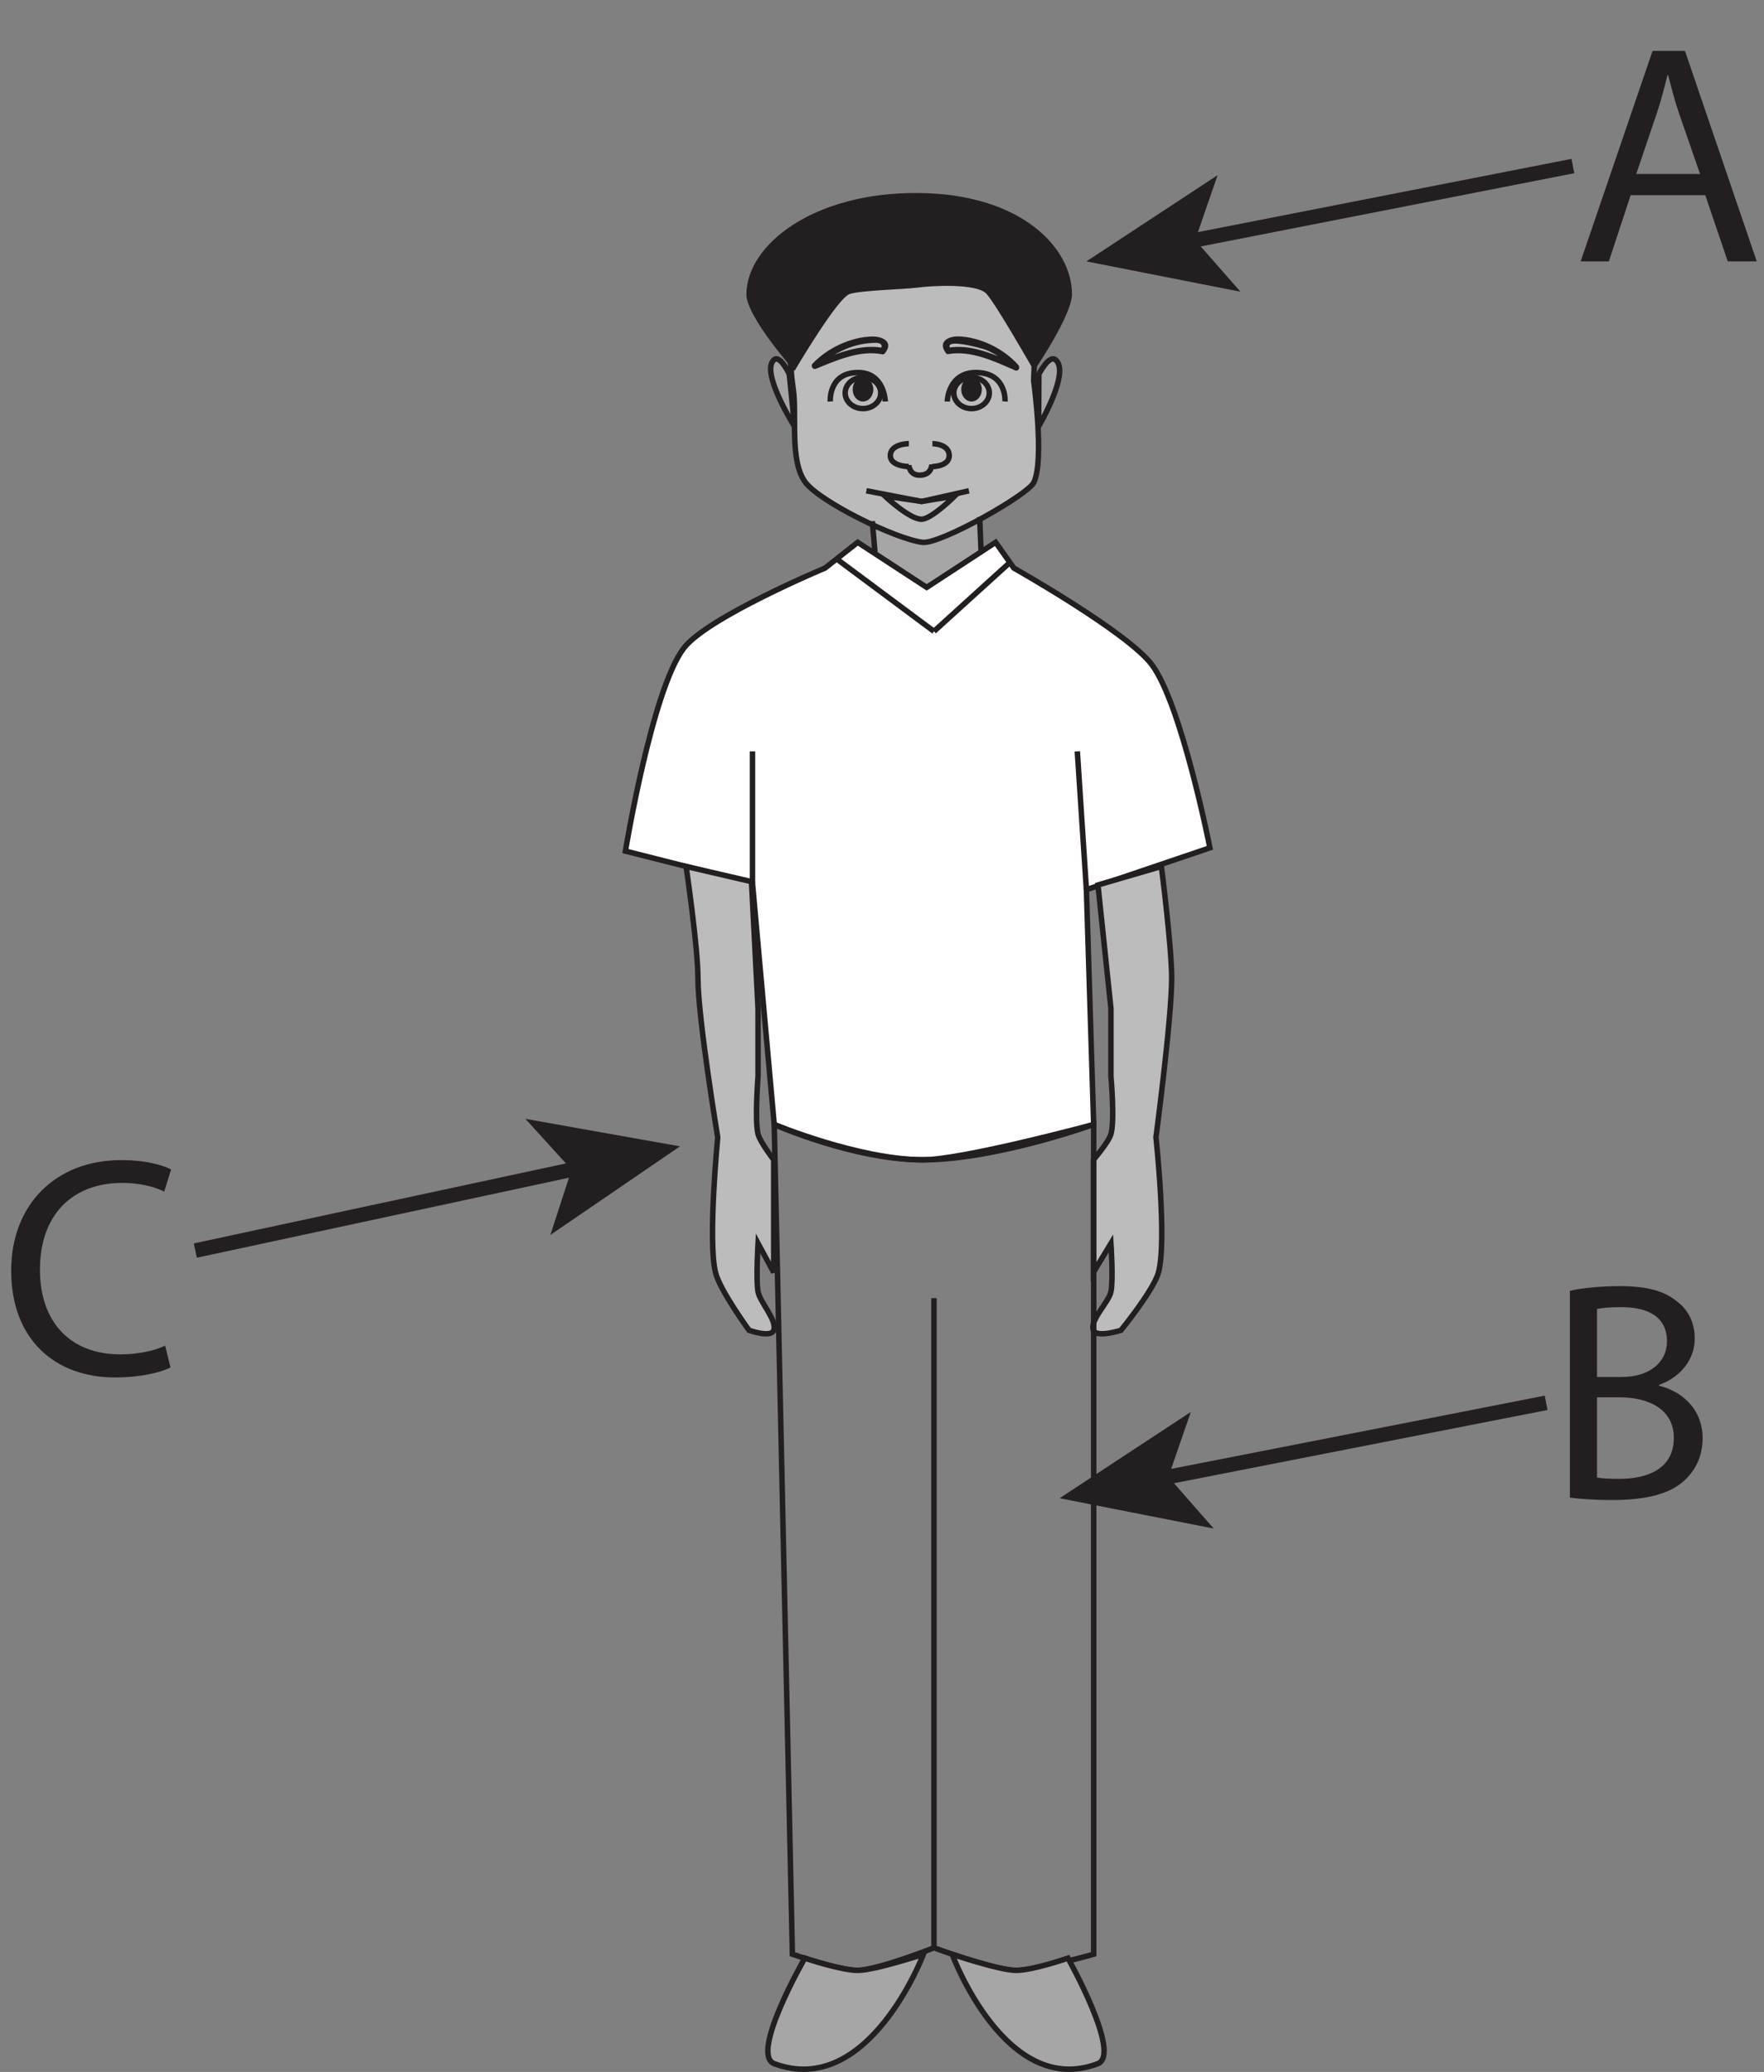 <?xml version="1.0" encoding="UTF-8"?>
<svg xmlns="http://www.w3.org/2000/svg" xmlns:xlink="http://www.w3.org/1999/xlink" width="241.495pt" height="283.604pt" viewBox="0 0 241.495 283.604" version="1.1">
<rect x="0" y="0" width="241.495" height="283.604" fill="#808080" stroke="none"/>
<defs>
<g>
<symbol overflow="visible" id="glyph0-0">
<path style="stroke:none;" d="M 0 0 L 21.375 0 L 21.375 -29.922 L 0 -29.922 Z M 10.688 -16.891 L 3.422 -27.781 L 17.953 -27.781 Z M 11.969 -14.969 L 19.234 -25.859 L 19.234 -4.062 Z M 3.422 -2.141 L 10.688 -13.031 L 17.953 -2.141 Z M 2.141 -25.859 L 9.406 -14.969 L 2.141 -4.062 Z M 2.141 -25.859 "/>
</symbol>
<symbol overflow="visible" id="glyph0-1">
<path style="stroke:none;" d="M 18.125 -9.062 L 21.203 0 L 25.172 0 L 15.344 -28.812 L 10.906 -28.812 L 1.062 0 L 4.922 0 L 7.906 -9.062 Z M 8.672 -11.969 L 11.5 -20.312 C 12.094 -22.062 12.531 -23.859 12.953 -25.516 L 13.031 -25.516 C 13.469 -23.859 13.891 -22.141 14.531 -20.266 L 17.406 -11.969 Z M 8.672 -11.969 "/>
</symbol>
<symbol overflow="visible" id="glyph0-2">
<path style="stroke:none;" d="M 3.25 -0.078 C 4.484 0.078 6.453 0.25 9.016 0.25 C 13.719 0.25 16.969 -0.594 18.938 -2.438 C 20.438 -3.812 21.422 -5.734 21.422 -8.203 C 21.422 -12.484 18.219 -14.75 15.469 -15.391 L 15.469 -15.516 C 18.469 -16.594 20.344 -19.031 20.344 -21.844 C 20.344 -24.109 19.406 -25.828 17.906 -26.938 C 16.156 -28.391 13.766 -29.031 10.047 -29.031 C 7.484 -29.031 4.875 -28.766 3.25 -28.391 Z M 6.969 -25.906 C 7.562 -26.031 8.547 -26.156 10.266 -26.156 C 14.016 -26.156 16.547 -24.797 16.547 -21.453 C 16.547 -18.688 14.234 -16.594 10.344 -16.594 L 6.969 -16.594 Z M 6.969 -13.812 L 10.047 -13.812 C 14.109 -13.812 17.484 -12.141 17.484 -8.25 C 17.484 -4.062 13.938 -2.656 10.094 -2.656 C 8.766 -2.656 7.734 -2.688 6.969 -2.828 Z M 6.969 -13.812 "/>
</symbol>
<symbol overflow="visible" id="glyph0-3">
<path style="stroke:none;" d="M 22.609 -3.891 C 21.125 -3.156 18.812 -2.688 16.5 -2.688 C 9.531 -2.688 5.469 -7.188 5.469 -14.281 C 5.469 -21.844 9.953 -26.156 16.719 -26.156 C 19.109 -26.156 21.125 -25.656 22.484 -24.969 L 23.422 -28 C 22.438 -28.516 20.141 -29.281 16.594 -29.281 C 7.656 -29.281 1.531 -23.219 1.531 -14.156 C 1.531 -4.656 7.609 0.469 15.734 0.469 C 19.234 0.469 22.016 -0.219 23.344 -0.891 Z M 22.609 -3.891 "/>
</symbol>
</g>
<clipPath id="clip1">
  <path d="M 105 267 L 127 267 L 127 283.605 L 105 283.605 Z M 105 267 "/>
</clipPath>
<clipPath id="clip2">
  <path d="M 100 263 L 131 263 L 131 283.605 L 100 283.605 Z M 100 263 "/>
</clipPath>
<clipPath id="clip3">
  <path d="M 130 267 L 152 267 L 152 283.605 L 130 283.605 Z M 130 267 "/>
</clipPath>
<clipPath id="clip4">
  <path d="M 126 263 L 156 263 L 156 283.605 L 126 283.605 Z M 126 263 "/>
</clipPath>
<clipPath id="clip5">
  <path d="M 134 0 L 241.496 0 L 241.496 62 L 134 62 Z M 134 0 "/>
</clipPath>
</defs>
<g id="surface1">
<path style=" stroke:none;fill-rule:nonzero;fill:rgb(65.492%,64.864%,65.019%);fill-opacity:1;" d="M 134.312 85.59 L 119.422 85.59 L 119.422 71.34 L 134.312 71.34 Z M 134.312 85.59 "/>
<path style="fill-rule:nonzero;fill:rgb(100%,100%,100%);fill-opacity:1;stroke-width:0.75;stroke-linecap:butt;stroke-linejoin:miter;stroke:rgb(13.73%,12.16%,12.549%);stroke-opacity:1;stroke-miterlimit:4;" d="M -0.001 0 C -0.001 0 -16.189 -6.761 -19.376 -11.008 C -23.716 -16.769 -27.334 -38.742 -27.334 -38.742 L -9.939 -43.144 L -6.962 -76.164 C -6.962 -76.164 3.971 -81.027 13.42 -81 C 18.92 -80.984 36.772 -76.164 36.772 -76.164 L 35.776 -44.023 L 52.682 -38.297 C 52.682 -38.297 48.803 -18.629 44.721 -13.207 C 41.385 -8.769 25.838 0 25.838 0 L 23.35 3.52 L 13.913 -2.644 L 4.467 3.52 Z M -0.001 0 " transform="matrix(1,0,0,-1,112.955,77.754)"/>
<path style=" stroke:none;fill-rule:nonzero;fill:rgb(74.12%,73.648%,73.766%);fill-opacity:1;" d="M 149.691 182.09 C 149.145 180.73 151.777 178.277 152.09 176.816 C 152.43 175.203 152.09 170.188 152.09 170.188 L 149.691 174.164 L 149.691 158.754 C 149.691 158.754 151.777 156.332 152.09 155.234 C 152.633 153.375 152.09 147.316 152.09 147.316 L 152.09 138.062 L 150.312 121.133 L 158.996 118.598 C 158.996 118.598 160.41 129.641 160.406 133.91 C 160.406 139.398 158.254 155.676 158.254 155.676 C 158.254 155.676 159.781 169.801 158.598 174.164 C 157.938 176.602 153.457 182.09 153.457 182.09 C 153.457 182.09 150.125 183.16 149.691 182.09 "/>
<path style="fill:none;stroke-width:0.75;stroke-linecap:butt;stroke-linejoin:miter;stroke:rgb(13.73%,12.16%,12.549%);stroke-opacity:1;stroke-miterlimit:4;" d="M 0.001 0.001 C -0.546 1.36 2.086 3.813 2.399 5.274 C 2.739 6.887 2.399 11.903 2.399 11.903 L 0.001 7.927 L 0.001 23.337 C 0.001 23.337 2.086 25.759 2.399 26.856 C 2.942 28.716 2.399 34.774 2.399 34.774 L 2.399 44.028 L 0.622 60.958 L 9.305 63.493 C 9.305 63.493 10.719 52.45 10.715 48.18 C 10.715 42.692 8.563 26.415 8.563 26.415 C 8.563 26.415 10.09 12.29 8.907 7.927 C 8.247 5.489 3.766 0.001 3.766 0.001 C 3.766 0.001 0.434 -1.07 0.001 0.001 Z M 0.001 0.001 " transform="matrix(1,0,0,-1,149.691,182.091)"/>
<path style="fill:none;stroke-width:0.75;stroke-linecap:butt;stroke-linejoin:miter;stroke:rgb(13.73%,12.16%,12.549%);stroke-opacity:1;stroke-miterlimit:4;" d="M -0.001 0.002 L -2.49 113.58 C -2.49 113.58 9.194 108.74 17.893 108.74 C 27.823 108.74 41.245 113.58 41.245 113.58 L 41.245 0.002 C 41.245 0.002 33.116 -2.303 30.311 -2.205 C 27.448 -2.1 19.381 0.881 19.381 0.881 C 19.381 0.881 11.698 -2.143 8.94 -2.205 C 6.62 -2.256 -0.001 0.002 -0.001 0.002 Z M -0.001 0.002 " transform="matrix(1,0,0,-1,108.482,267.494)"/>
<path style="fill:none;stroke-width:0.75;stroke-linecap:butt;stroke-linejoin:miter;stroke:rgb(13.73%,12.16%,12.549%);stroke-opacity:1;stroke-miterlimit:4;" d="M -0.001 0.002 L -0.001 88.931 " transform="matrix(1,0,0,-1,127.864,266.615)"/>
<path style=" stroke:none;fill-rule:nonzero;fill:rgb(74.12%,73.648%,73.766%);fill-opacity:1;" d="M 108.602 53.305 C 108.082 49.809 107.68 42.66 108.602 39.219 C 109.652 35.34 117.73 29.152 125.676 29.254 C 133.633 29.371 140.797 34.09 141.508 39.652 C 141.93 43.066 141.508 52.102 141.508 52.102 C 141.508 52.102 143.023 63.129 141.508 66.07 C 140.613 67.797 128.672 74.547 126.277 74.234 C 122.488 73.742 112.234 68.66 110.254 66.012 C 108.055 63.09 109.113 56.695 108.602 53.305 "/>
<path style="fill:none;stroke-width:0.75;stroke-linecap:butt;stroke-linejoin:miter;stroke:rgb(13.73%,12.16%,12.549%);stroke-opacity:1;stroke-miterlimit:4;" d="M -0.001 -0.001 C -0.52 3.495 -0.922 10.644 -0.001 14.085 C 1.05 17.964 9.128 24.152 17.074 24.05 C 25.031 23.933 32.195 19.214 32.906 13.652 C 33.328 10.238 32.906 1.202 32.906 1.202 C 32.906 1.202 34.421 -9.825 32.906 -12.766 C 32.011 -14.493 20.07 -21.243 17.675 -20.93 C 13.886 -20.438 3.632 -15.356 1.652 -12.708 C -0.547 -9.786 0.511 -3.391 -0.001 -0.001 Z M -0.001 -0.001 " transform="matrix(1,0,0,-1,108.602,53.304)"/>
<path style=" stroke:none;fill-rule:nonzero;fill:rgb(74.12%,73.648%,73.766%);fill-opacity:1;" d="M 105.922 182.09 C 106.426 180.73 104.059 178.277 103.777 176.816 C 103.477 175.203 103.777 170.188 103.777 170.188 L 105.922 174.164 L 105.922 158.754 C 105.922 158.754 104.07 156.332 103.777 155.234 C 103.301 153.375 103.777 147.316 103.777 147.316 L 103.777 138.062 L 102.879 120.676 L 93.93 118.598 C 93.93 118.598 95.551 129.621 95.551 133.883 C 95.555 139.363 98.258 155.676 98.258 155.676 C 98.258 155.676 96.887 169.801 97.949 174.164 C 98.547 176.602 102.551 182.09 102.551 182.09 C 102.551 182.09 105.539 183.16 105.922 182.09 "/>
<path style="fill:none;stroke-width:0.75;stroke-linecap:butt;stroke-linejoin:miter;stroke:rgb(13.73%,12.16%,12.549%);stroke-opacity:1;stroke-miterlimit:4;" d="M -0.001 0.001 C 0.502 1.36 -1.865 3.813 -2.146 5.274 C -2.447 6.887 -2.146 11.903 -2.146 11.903 L -0.001 7.927 L -0.001 23.337 C -0.001 23.337 -1.853 25.759 -2.146 26.856 C -2.623 28.716 -2.146 34.774 -2.146 34.774 L -2.146 44.028 L -3.044 61.415 L -11.994 63.493 C -11.994 63.493 -10.373 52.47 -10.373 48.208 C -10.369 42.727 -7.665 26.415 -7.665 26.415 C -7.665 26.415 -9.037 12.29 -7.974 7.927 C -7.376 5.489 -3.373 0.001 -3.373 0.001 C -3.373 0.001 -0.384 -1.07 -0.001 0.001 Z M -0.001 0.001 " transform="matrix(1,0,0,-1,105.923,182.091)"/>
<path style="fill:none;stroke-width:0.75;stroke-linecap:butt;stroke-linejoin:miter;stroke:rgb(13.73%,12.16%,12.549%);stroke-opacity:1;stroke-miterlimit:4;" d="M -0.001 -0 L 0.199 -4.754 " transform="matrix(1,0,0,-1,134.114,70.785)"/>
<path style="fill:none;stroke-width:0.75;stroke-linecap:butt;stroke-linejoin:miter;stroke:rgb(13.73%,12.16%,12.549%);stroke-opacity:1;stroke-miterlimit:4;" d="M -0.001 -0.002 L 0.358 -4.201 " transform="matrix(1,0,0,-1,119.423,71.338)"/>
<g clip-path="url(#clip1)" clip-rule="nonzero">
<path style=" stroke:none;fill-rule:nonzero;fill:rgb(65.492%,64.864%,65.019%);fill-opacity:1;" d="M 105.992 282.469 C 102.602 281.191 110.18 268.027 110.18 268.027 C 110.18 268.027 115.102 269.695 117.422 269.699 C 119.758 269.699 126.418 267.492 126.418 267.492 C 126.418 267.492 118.914 287.305 105.992 282.469 "/>
</g>
<g clip-path="url(#clip2)" clip-rule="nonzero">
<path style="fill:none;stroke-width:0.75;stroke-linecap:butt;stroke-linejoin:miter;stroke:rgb(13.73%,12.16%,12.549%);stroke-opacity:1;stroke-miterlimit:4;" d="M -0.001 -0 C -3.391 1.277 4.187 14.441 4.187 14.441 C 4.187 14.441 9.109 12.773 11.429 12.769 C 13.765 12.769 20.425 14.976 20.425 14.976 C 20.425 14.976 12.921 -4.836 -0.001 -0 Z M -0.001 -0 " transform="matrix(1,0,0,-1,105.993,282.469)"/>
</g>
<g clip-path="url(#clip3)" clip-rule="nonzero">
<path style=" stroke:none;fill-rule:nonzero;fill:rgb(65.492%,64.864%,65.019%);fill-opacity:1;" d="M 150.297 282.469 C 153.602 281.191 146.207 268.027 146.207 268.027 C 146.207 268.027 141.395 269.695 139.133 269.699 C 136.855 269.699 130.348 267.492 130.348 267.492 C 130.348 267.492 137.676 287.305 150.297 282.469 "/>
</g>
<g clip-path="url(#clip4)" clip-rule="nonzero">
<path style="fill:none;stroke-width:0.75;stroke-linecap:butt;stroke-linejoin:miter;stroke:rgb(13.73%,12.16%,12.549%);stroke-opacity:1;stroke-miterlimit:4;" d="M -0.001 -0 C 3.303 1.277 -4.091 14.441 -4.091 14.441 C -4.091 14.441 -8.904 12.773 -11.165 12.769 C -13.443 12.769 -19.951 14.976 -19.951 14.976 C -19.951 14.976 -12.623 -4.836 -0.001 -0 Z M -0.001 -0 " transform="matrix(1,0,0,-1,150.298,282.469)"/>
</g>
<path style="fill:none;stroke-width:0.75;stroke-linecap:butt;stroke-linejoin:miter;stroke:rgb(13.73%,12.16%,12.549%);stroke-opacity:1;stroke-miterlimit:4;" d="M -0.001 -0.001 L 13.327 -9.915 " transform="matrix(1,0,0,-1,114.537,76.503)"/>
<path style="fill:none;stroke-width:0.75;stroke-linecap:butt;stroke-linejoin:miter;stroke:rgb(13.73%,12.16%,12.549%);stroke-opacity:1;stroke-miterlimit:4;" d="M -0.001 0.001 L 10.39 9.427 " transform="matrix(1,0,0,-1,127.864,86.419)"/>
<path style="fill:none;stroke-width:0.75;stroke-linecap:butt;stroke-linejoin:miter;stroke:rgb(13.73%,12.16%,12.549%);stroke-opacity:1;stroke-miterlimit:4;" d="M 0.001 -0.001 L 0.001 18.054 " transform="matrix(1,0,0,-1,103.015,120.898)"/>
<path style="fill:none;stroke-width:0.75;stroke-linecap:butt;stroke-linejoin:miter;stroke:rgb(13.73%,12.16%,12.549%);stroke-opacity:1;stroke-miterlimit:4;" d="M 0.001 -0.001 L -1.241 18.932 " transform="matrix(1,0,0,-1,148.729,121.776)"/>
<path style="fill-rule:nonzero;fill:rgb(65.492%,64.864%,65.019%);fill-opacity:1;stroke-width:0.75;stroke-linecap:butt;stroke-linejoin:miter;stroke:rgb(13.73%,12.16%,12.549%);stroke-opacity:1;stroke-miterlimit:4;" d="M 0 -0 C 0 -0 -1.234 2.601 -2.039 2 C -4.093 0.449 0.723 -7.168 0.723 -7.168 Z M 0 -0 " transform="matrix(1,0,0,-1,108.054,51.207)"/>
<path style="fill-rule:nonzero;fill:rgb(65.492%,64.864%,65.019%);fill-opacity:1;stroke-width:0.75;stroke-linecap:butt;stroke-linejoin:miter;stroke:rgb(13.73%,12.16%,12.549%);stroke-opacity:1;stroke-miterlimit:4;" d="M 0 -0 C 0 -0 1.34 2.601 2.215 2 C 4.442 0.449 -0.046 -7.168 -0.046 -7.168 Z M 0 -0 " transform="matrix(1,0,0,-1,142.23,51.207)"/>
<path style="fill:none;stroke-width:0.75;stroke-linecap:butt;stroke-linejoin:miter;stroke:rgb(13.73%,12.16%,12.549%);stroke-opacity:1;stroke-miterlimit:4;" d="M -0 0.001 C -0 0.001 -0.094 4.114 -3.942 3.962 C -7.79 3.829 -7.532 0.001 -7.532 0.001 " transform="matrix(1,0,0,-1,121.196,54.958)"/>
<path style="fill:none;stroke-width:0.75;stroke-linecap:butt;stroke-linejoin:miter;stroke:rgb(13.73%,12.16%,12.549%);stroke-opacity:1;stroke-miterlimit:4;" d="M -0.001 0.002 C -0.001 -1.178 -1.095 -2.139 -2.439 -2.139 C -3.783 -2.139 -4.869 -1.178 -4.869 0.002 C -4.869 1.185 -3.783 2.142 -2.439 2.142 C -1.095 2.142 -0.001 1.185 -0.001 0.002 Z M -0.001 0.002 " transform="matrix(1,0,0,-1,120.576,53.791)"/>
<path style=" stroke:none;fill-rule:nonzero;fill:rgb(13.73%,12.16%,12.549%);fill-opacity:1;" d="M 119.559 53.312 C 119.559 54.223 118.922 54.957 118.137 54.957 C 117.363 54.957 116.73 54.223 116.73 53.312 C 116.73 52.398 117.363 51.648 118.137 51.648 C 118.922 51.648 119.559 52.398 119.559 53.312 "/>
<path style="fill:none;stroke-width:0.75;stroke-linecap:butt;stroke-linejoin:miter;stroke:rgb(13.73%,12.16%,12.549%);stroke-opacity:1;stroke-miterlimit:4;" d="M 0.001 0.001 C 0.001 0.001 0.111 4.114 4.142 3.962 C 8.177 3.829 7.912 0.001 7.912 0.001 " transform="matrix(1,0,0,-1,129.678,54.958)"/>
<path style="fill:none;stroke-width:0.75;stroke-linecap:butt;stroke-linejoin:miter;stroke:rgb(13.73%,12.16%,12.549%);stroke-opacity:1;stroke-miterlimit:4;" d="M 0.001 0.002 C 0.001 -1.178 1.091 -2.139 2.427 -2.139 C 3.771 -2.139 4.861 -1.178 4.861 0.002 C 4.861 1.185 3.771 2.142 2.427 2.142 C 1.091 2.142 0.001 1.185 0.001 0.002 Z M 0.001 0.002 " transform="matrix(1,0,0,-1,130.577,53.791)"/>
<path style=" stroke:none;fill-rule:nonzero;fill:rgb(13.73%,12.16%,12.549%);fill-opacity:1;" d="M 131.594 53.312 C 131.594 54.223 132.227 54.957 133.004 54.957 C 133.789 54.957 134.414 54.223 134.414 53.312 C 134.414 52.398 133.789 51.648 133.004 51.648 C 132.227 51.648 131.594 52.398 131.594 53.312 "/>
<path style="fill:none;stroke-width:0.75;stroke-linecap:butt;stroke-linejoin:miter;stroke:rgb(13.73%,12.16%,12.549%);stroke-opacity:1;stroke-miterlimit:4;" d="M -0.001 0.002 L 7.57 -1.455 L 14.046 0.002 " transform="matrix(1,0,0,-1,118.606,67.181)"/>
<path style="fill:none;stroke-width:0.75;stroke-linecap:butt;stroke-linejoin:miter;stroke:rgb(13.73%,12.16%,12.549%);stroke-opacity:1;stroke-miterlimit:4;" d="M 0.001 -0.001 C 1.38 0.034 4.529 3.167 4.529 3.167 L 0.001 2.433 L -5.034 3.167 C -5.034 3.167 -1.631 -0.04 0.001 -0.001 Z M 0.001 -0.001 " transform="matrix(1,0,0,-1,126.174,71.07)"/>
<path style="fill:none;stroke-width:0.75;stroke-linecap:butt;stroke-linejoin:miter;stroke:rgb(13.73%,12.16%,12.549%);stroke-opacity:1;stroke-miterlimit:4;" d="M 0.001 -0.001 C 0.001 -0.001 2.302 -0.001 2.302 -1.638 C 2.302 -3.138 0.001 -3.138 0.001 -3.138 " transform="matrix(1,0,0,-1,127.647,60.725)"/>
<path style="fill:none;stroke-width:0.75;stroke-linecap:butt;stroke-linejoin:miter;stroke:rgb(13.73%,12.16%,12.549%);stroke-opacity:1;stroke-miterlimit:4;" d="M 0.001 -0.001 C 0.001 -0.001 -2.538 -0.001 -2.538 -1.638 C -2.538 -3.138 0.001 -3.138 0.001 -3.138 " transform="matrix(1,0,0,-1,124.428,60.725)"/>
<path style="fill:none;stroke-width:0.75;stroke-linecap:butt;stroke-linejoin:miter;stroke:rgb(13.73%,12.16%,12.549%);stroke-opacity:1;stroke-miterlimit:4;" d="M -0 0.002 C -0 0.002 0.046 -1.428 -1.594 -1.483 C -3.086 -1.537 -3.145 -0.104 -3.145 -0.104 " transform="matrix(1,0,0,-1,127.567,63.556)"/>
<path style=" stroke:none;fill-rule:nonzero;fill:rgb(13.73%,12.16%,12.549%);fill-opacity:1;" d="M 125.625 39.363 C 123.793 39.609 118.051 39.73 116.352 40.23 C 114.664 40.727 108.777 50.77 108.777 50.77 C 108.777 50.77 102.137 43.34 102.18 40.23 C 102.277 33.426 111.438 26.324 125.625 26.418 C 139.809 26.5 146.727 33.918 146.758 40.23 C 146.773 43.168 141.555 50.77 141.555 50.77 C 141.555 50.77 136.406 41.719 135.062 40.23 C 133.738 38.742 127.461 39.109 125.625 39.363 "/>
<path style=" stroke:none;fill-rule:nonzero;fill:rgb(13.73%,12.16%,12.549%);fill-opacity:1;" d="M 121.152 48.348 C 122.395 46.773 120.801 46.039 119.418 46.059 C 116.523 46.105 113.273 47.613 111.234 49.785 C 110.934 50.105 111.297 50.641 111.68 50.484 C 114.477 49.363 117.723 47.879 120.754 48.492 C 121.281 48.594 121.457 47.738 120.93 47.633 C 117.727 46.988 114.359 48.473 111.406 49.656 C 111.559 49.895 111.707 50.129 111.855 50.359 C 112.961 49.191 114.43 48.363 115.867 47.75 C 117.141 47.207 118.527 46.945 119.891 46.926 C 120.543 46.918 120.953 47.223 120.527 47.777 C 120.184 48.207 120.809 48.785 121.152 48.348 "/>
<path style=" stroke:none;fill-rule:nonzero;fill:rgb(13.73%,12.16%,12.549%);fill-opacity:1;" d="M 130.16 47.785 C 128.945 46.121 134.57 47.715 135.055 47.918 C 136.449 48.523 137.836 49.461 138.863 50.633 C 139.02 50.387 139.172 50.148 139.332 49.906 C 136.406 48.637 133.043 47.027 129.789 47.598 C 129.262 47.691 129.309 48.562 129.836 48.469 C 132.945 47.926 136.148 49.473 138.953 50.688 C 139.402 50.891 139.738 50.332 139.418 49.973 C 137.43 47.715 134.16 46.133 131.223 46.043 C 129.875 46.004 128.344 46.746 129.465 48.281 C 129.789 48.723 130.488 48.23 130.16 47.785 "/>
<g style="fill:rgb(13.73%,12.16%,12.549%);fill-opacity:1;">
  <use xlink:href="#glyph0-1" x="215.332" y="35.782"/>
</g>
<g clip-path="url(#clip5)" clip-rule="nonzero">
<path style="fill:none;stroke-width:2;stroke-linecap:butt;stroke-linejoin:miter;stroke:rgb(13.73%,12.16%,12.549%);stroke-opacity:1;stroke-miterlimit:10;" d="M 0.001 -0.001 L -52.746 -10.341 " transform="matrix(1,0,0,-1,215.332,22.726)"/>
</g>
<path style=" stroke:none;fill-rule:nonzero;fill:rgb(13.73%,12.16%,12.549%);fill-opacity:1;" d="M 148.73 35.781 L 166.691 23.977 L 163.621 32.863 L 169.82 39.93 Z M 148.73 35.781 "/>
<g style="fill:rgb(13.73%,12.16%,12.549%);fill-opacity:1;">
  <use xlink:href="#glyph0-2" x="211.667" y="205.073"/>
</g>
<path style="fill:none;stroke-width:2;stroke-linecap:butt;stroke-linejoin:miter;stroke:rgb(13.73%,12.16%,12.549%);stroke-opacity:1;stroke-miterlimit:10;" d="M 0.001 0.002 L -52.745 -10.338 " transform="matrix(1,0,0,-1,211.667,192.017)"/>
<path style=" stroke:none;fill-rule:nonzero;fill:rgb(13.73%,12.16%,12.549%);fill-opacity:1;" d="M 145.062 205.074 L 163.027 193.266 L 159.957 202.152 L 166.156 209.223 Z M 145.062 205.074 "/>
<g style="fill:rgb(13.73%,12.16%,12.549%);fill-opacity:1;">
  <use xlink:href="#glyph0-3" x="0" y="188.073"/>
</g>
<path style="fill:none;stroke-width:2;stroke-linecap:butt;stroke-linejoin:miter;stroke:rgb(13.73%,12.16%,12.549%);stroke-opacity:1;stroke-miterlimit:10;" d="M 0.001 -0 L 52.548 11.297 " transform="matrix(1,0,0,-1,26.737,171.176)"/>
<path style=" stroke:none;fill-rule:nonzero;fill:rgb(13.73%,12.16%,12.549%);fill-opacity:1;" d="M 93.09 156.91 L 75.344 169.039 L 78.254 160.102 L 71.926 153.145 Z M 93.09 156.91 "/>
</g>
</svg>
